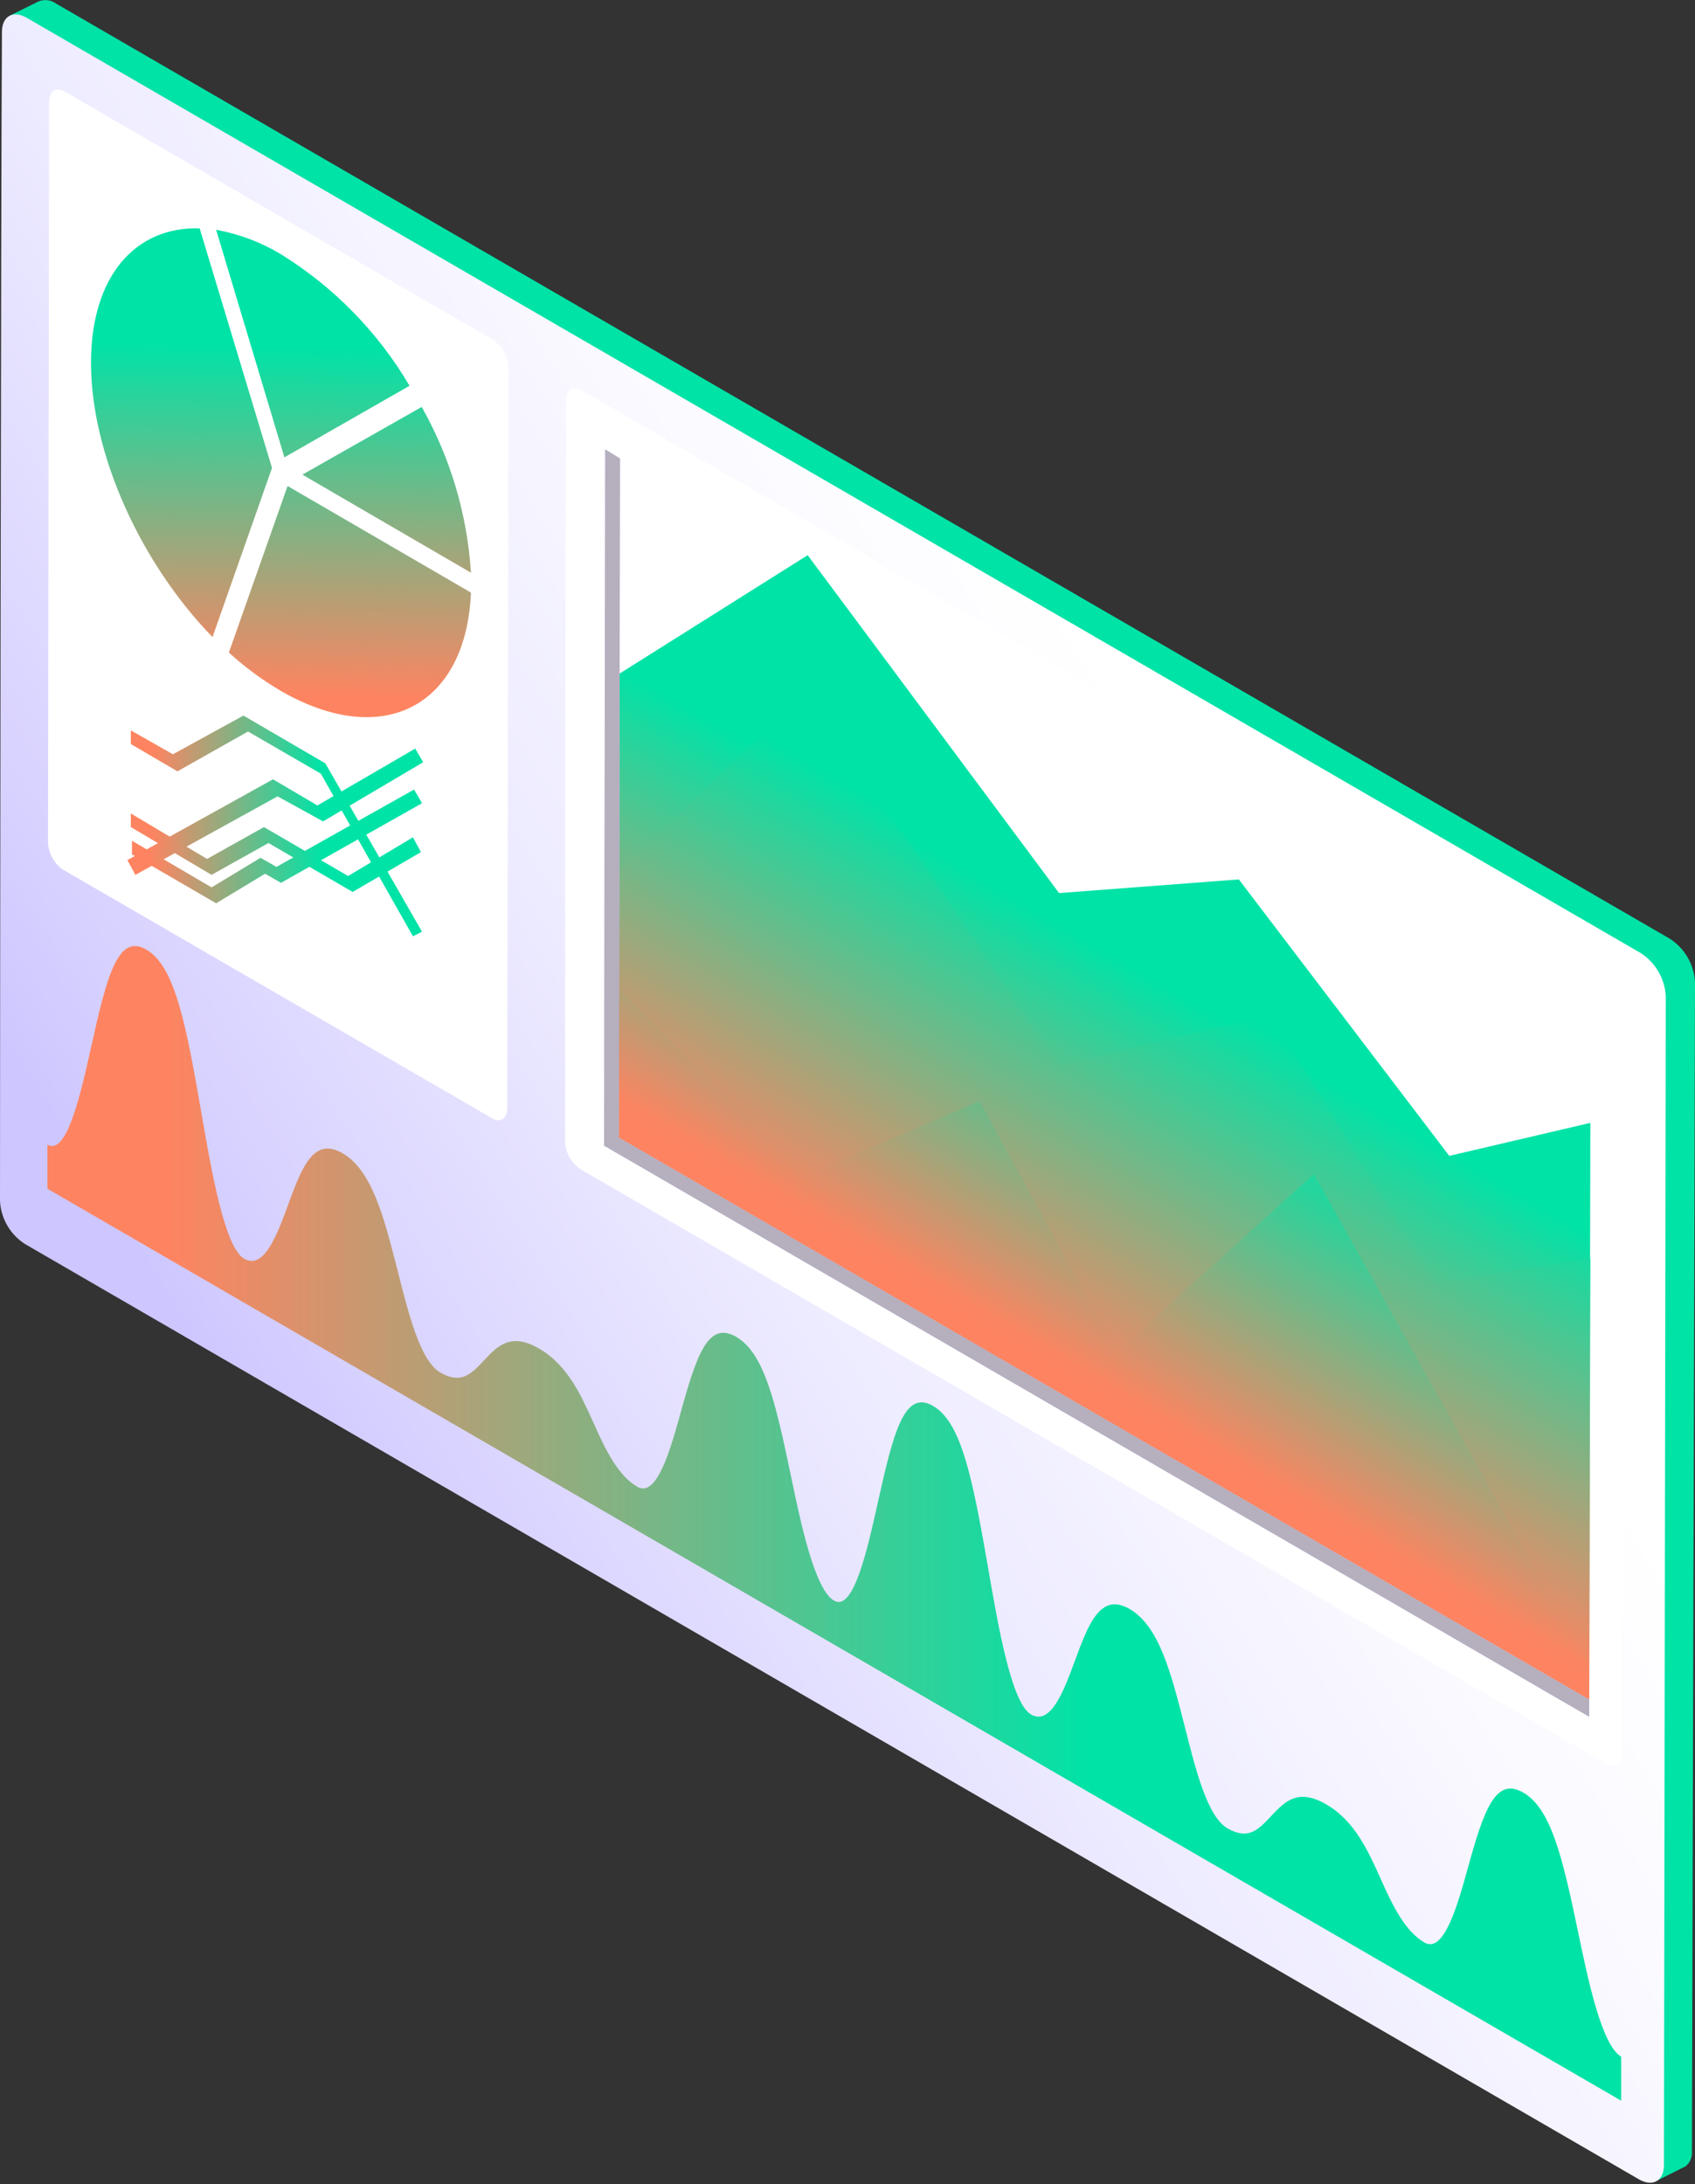 <svg height="192" viewBox="0 0 149 192" width="149" xmlns="http://www.w3.org/2000/svg" xmlns:xlink="http://www.w3.org/1999/xlink"><rect x="0" y="0" width="149" height="192" fill="#333333" stroke="none"/><linearGradient id="a" x1="19.968%" x2="69.386%" y1="75.529%" y2="33.508%"><stop offset=".03" stop-color="#cdc6ff"/><stop offset=".14" stop-color="#d6d0ff"/><stop offset=".47" stop-color="#eceaff"/><stop offset=".77" stop-color="#faf9ff"/><stop offset="1" stop-color="#fff"/></linearGradient><linearGradient id="b"><stop offset=".08" stop-color="#fe8461"/><stop offset=".96" stop-color="#00e3a7"/></linearGradient><linearGradient id="c" x1="41.85%" x2="59.41%" xlink:href="#b" y1="71.883%" y2="37.158%"/><linearGradient id="d" x1="43.468%" x2="66.011%" xlink:href="#b" y1="70.215%" y2="30.832%"/><linearGradient id="e" x1="45.574%" x2="69.498%" xlink:href="#b" y1="55.309%" y2="25.684%"/><linearGradient id="f"><stop offset=".08" stop-color="#fe8461"/><stop offset=".66" stop-color="#00e3a7"/></linearGradient><linearGradient id="g" x1=".116%" x2="100.21%" xlink:href="#f" y1="49.899%" y2="49.899%"/><linearGradient id="h" x1="-.469%" x2="99.648%" xlink:href="#f" y1="47.678%" y2="47.678%"/><linearGradient id="i" x1="-.393%" x2="99.568%" xlink:href="#f" y1="45.491%" y2="45.491%"/><linearGradient id="j" x1="-.385%" x2="99.538%" xlink:href="#f" y1="45.987%" y2="45.987%"/><linearGradient id="k" x1="-.431%" x2="99.609%" xlink:href="#f" y1="43.548%" y2="43.548%"/><linearGradient id="l" x1="46.694%" x2="53.104%" xlink:href="#f" y1="185.496%" y2="-143.939%"/><linearGradient id="m" x1="48.543%" x2="53.008%" xlink:href="#f" y1="97.296%" y2="-125.535%"/><linearGradient id="n" x1="46.133%" x2="50.212%" xlink:href="#f" y1="215.7%" y2="-32.55%"/><linearGradient id="o" x1="49.168%" x2="50.339%" xlink:href="#f" y1="119.841%" y2="-18.353%"/><g fill="none"><path d="m146.78 82.51-141.88-82.21c-.455-.329-1.051-.386-1.56-.15l-2.45 1.21 1.8 2.38c-.08 18.56-.18 86.62-.15 100.58.094 1.532.906 2.93 2.19 3.77l138.27 80.14 2.63 3.46 2.35-1.18.2-.1c.391-.326.596-.823.55-1.33l.27-102.78c-.093-1.545-.918-2.953-2.22-3.79z" fill="#00e3a7"/><path d="m144.07 191.56-141.87-82.21c-1.297-.83-2.115-2.233-2.2-3.77 0-14.58.08-88.27.17-102.78 0-1.39 1-1.93 2.19-1.23l141.88 82.21c1.291.839 2.104 2.243 2.19 3.78l-.16 102.75c0 1.39-.99 1.95-2.2 1.25z" fill="url(#a)"/><path d="m141.16 155-90.09-52.2c-.82-.532-1.337-1.424-1.39-2.4 0-9.26 0-56 .1-65.27 0-.88.63-1.22 1.4-.78l90.09 52.2c.83.546 1.347 1.457 1.39 2.45l-.1 65.25c0 .85-.63 1.21-1.4.75z" fill="#fff"/><path d="m53.6 99.5.4-40 17-10.7 22.1 29.7 15.8-1.2 18.5 24.3 12.4-2.9-.1 50.7z" fill="url(#c)"/><path d="m53.6 99.6.4-22.5 16.9-16.4 22.2 33 18.6-4.5 14.4 23.6 13.7-2.2-.1 38.8z" fill="url(#d)"/><path d="m53.6 99.6.4-22.5 16.9-16.4 22.2 33 18.6-4.5 14.4 23.6 13.7-2.2-.1 38.8z" fill="url(#d)" opacity=".5"/><path d="m139.7 149.4-86.2-49.9.5-13 16.8 16.8 15.3-6.5 12.1 22 17.3-15.6 24.2 43.2z" fill="url(#e)" opacity=".5"/><path d="m139.7 150.9-86.6-50.2.1-61.2 1.3.8-.1 59.7 85.3 49.4z" fill="#cdcdf9"/><path d="m139.7 150.9-86.6-50.2.1-61.2 1.3.8-.1 59.7 85.3 49.4z" fill="#b5afbe"/><path d="m138.71 169.76c-1.38-6.65-2.39-10.8-4.82-12.2s-3.45 1.55-4.85 6.6c-.88 3.2-2.1 7.59-3.82 6.59s-2.8-3.25-3.84-5.58c-1.13-2.51-2.29-5.11-4.8-6.57s-3.68-.2-4.81 1-2 2.17-3.85 1.12-2.88-5.47-3.8-9.06c-1.2-4.69-2.24-8.73-4.82-10.23s-3.63 1.34-4.84 4.63c-.93 2.52-2.09 5.65-3.83 4.64s-2.91-7.91-3.79-13c-1.36-7.8-2.33-12.7-4.84-14.13s-3.46 2.32-4.85 8.57c-.89 4-2.12 9.55-3.83 8.56s-2.92-6.79-3.8-11c-1.38-6.65-2.39-10.8-4.82-12.2s-3.45 1.55-4.85 6.6c-.88 3.2-2.1 7.59-3.82 6.59s-2.8-3.25-3.84-5.58c-1.13-2.51-2.29-5.11-4.8-6.57s-3.68-.2-4.81 1-2 2.17-3.85 1.12-2.88-5.47-3.8-9.06c-1.2-4.69-2.24-8.73-4.82-10.23s-3.61 1.33-4.82 4.63c-.93 2.52-2.09 5.65-3.83 4.64s-2.91-7.91-3.79-13c-1.36-7.85-2.33-12.74-4.82-14.18s-3.46 2.35-4.85 8.61c-.89 4-2.12 9.54-3.83 8.55v3.87l69.17 40.08 69.17 40.08v-3.87c-1.72-1-2.92-6.78-3.8-11.02z" fill="url(#g)"/><path d="m43.3 98.32-37.8-21.9c-.781-.562-1.255-1.458-1.28-2.42l.1-65c0-.94.58-1.38 1.29-1l37.8 21.91c.796.569 1.275 1.482 1.29 2.46l-.11 65c0 .93-.59 1.36-1.29.95z" fill="#fff"/><path d="m36.3 82.3-8.1-14.3-6.4-3.7-6.2 3.5-4.1-2.4v-1.2l3.7 2.1 6.2-3.4 7.2 4.2 8.5 14.8z" fill="url(#h)"/><path d="m19 79.4-7.4-4.3v-1.2l7 4.1 4.3-2.6 1.4.8 12.1-6.8.7 1.2-12.4 7-1.4-.8z" fill="url(#i)"/><path d="m11.9 76.9-.7-1.3 12.8-7.1 3.9 2.3 8.6-5 .7 1.2-8.8 5.2-4-2.2z" fill="url(#j)"/><path d="m18.6 76.9-7.1-4.2v-1.2l6.7 4 5-2.8 7.4 4.3 5.7-3.4.7 1.3-6 3.5-7.4-4.3z" fill="url(#k)"/><path d="m41.4 50.34c-.325-5.121-1.806-10.102-4.33-14.57l-10.49 5.95z" fill="url(#l)"/><path d="m25.28 42.72-5.16 14.64c1.401 1.281 2.932 2.41 4.57 3.37 9 5.2 16.29 1.32 16.71-8.64z" fill="url(#m)"/><path d="m36 33.91c-2.763-4.696-6.623-8.652-11.25-11.53-1.767-1.072-3.716-1.811-5.75-2.18l6 20z" fill="url(#n)"/><path d="m23.91 41.13-6.36-21.06c-5.62-.17-9.55 4.17-9.55 11.81 0 8.12 4.43 17.69 10.68 24.12z" fill="url(#o)"/></g></svg>